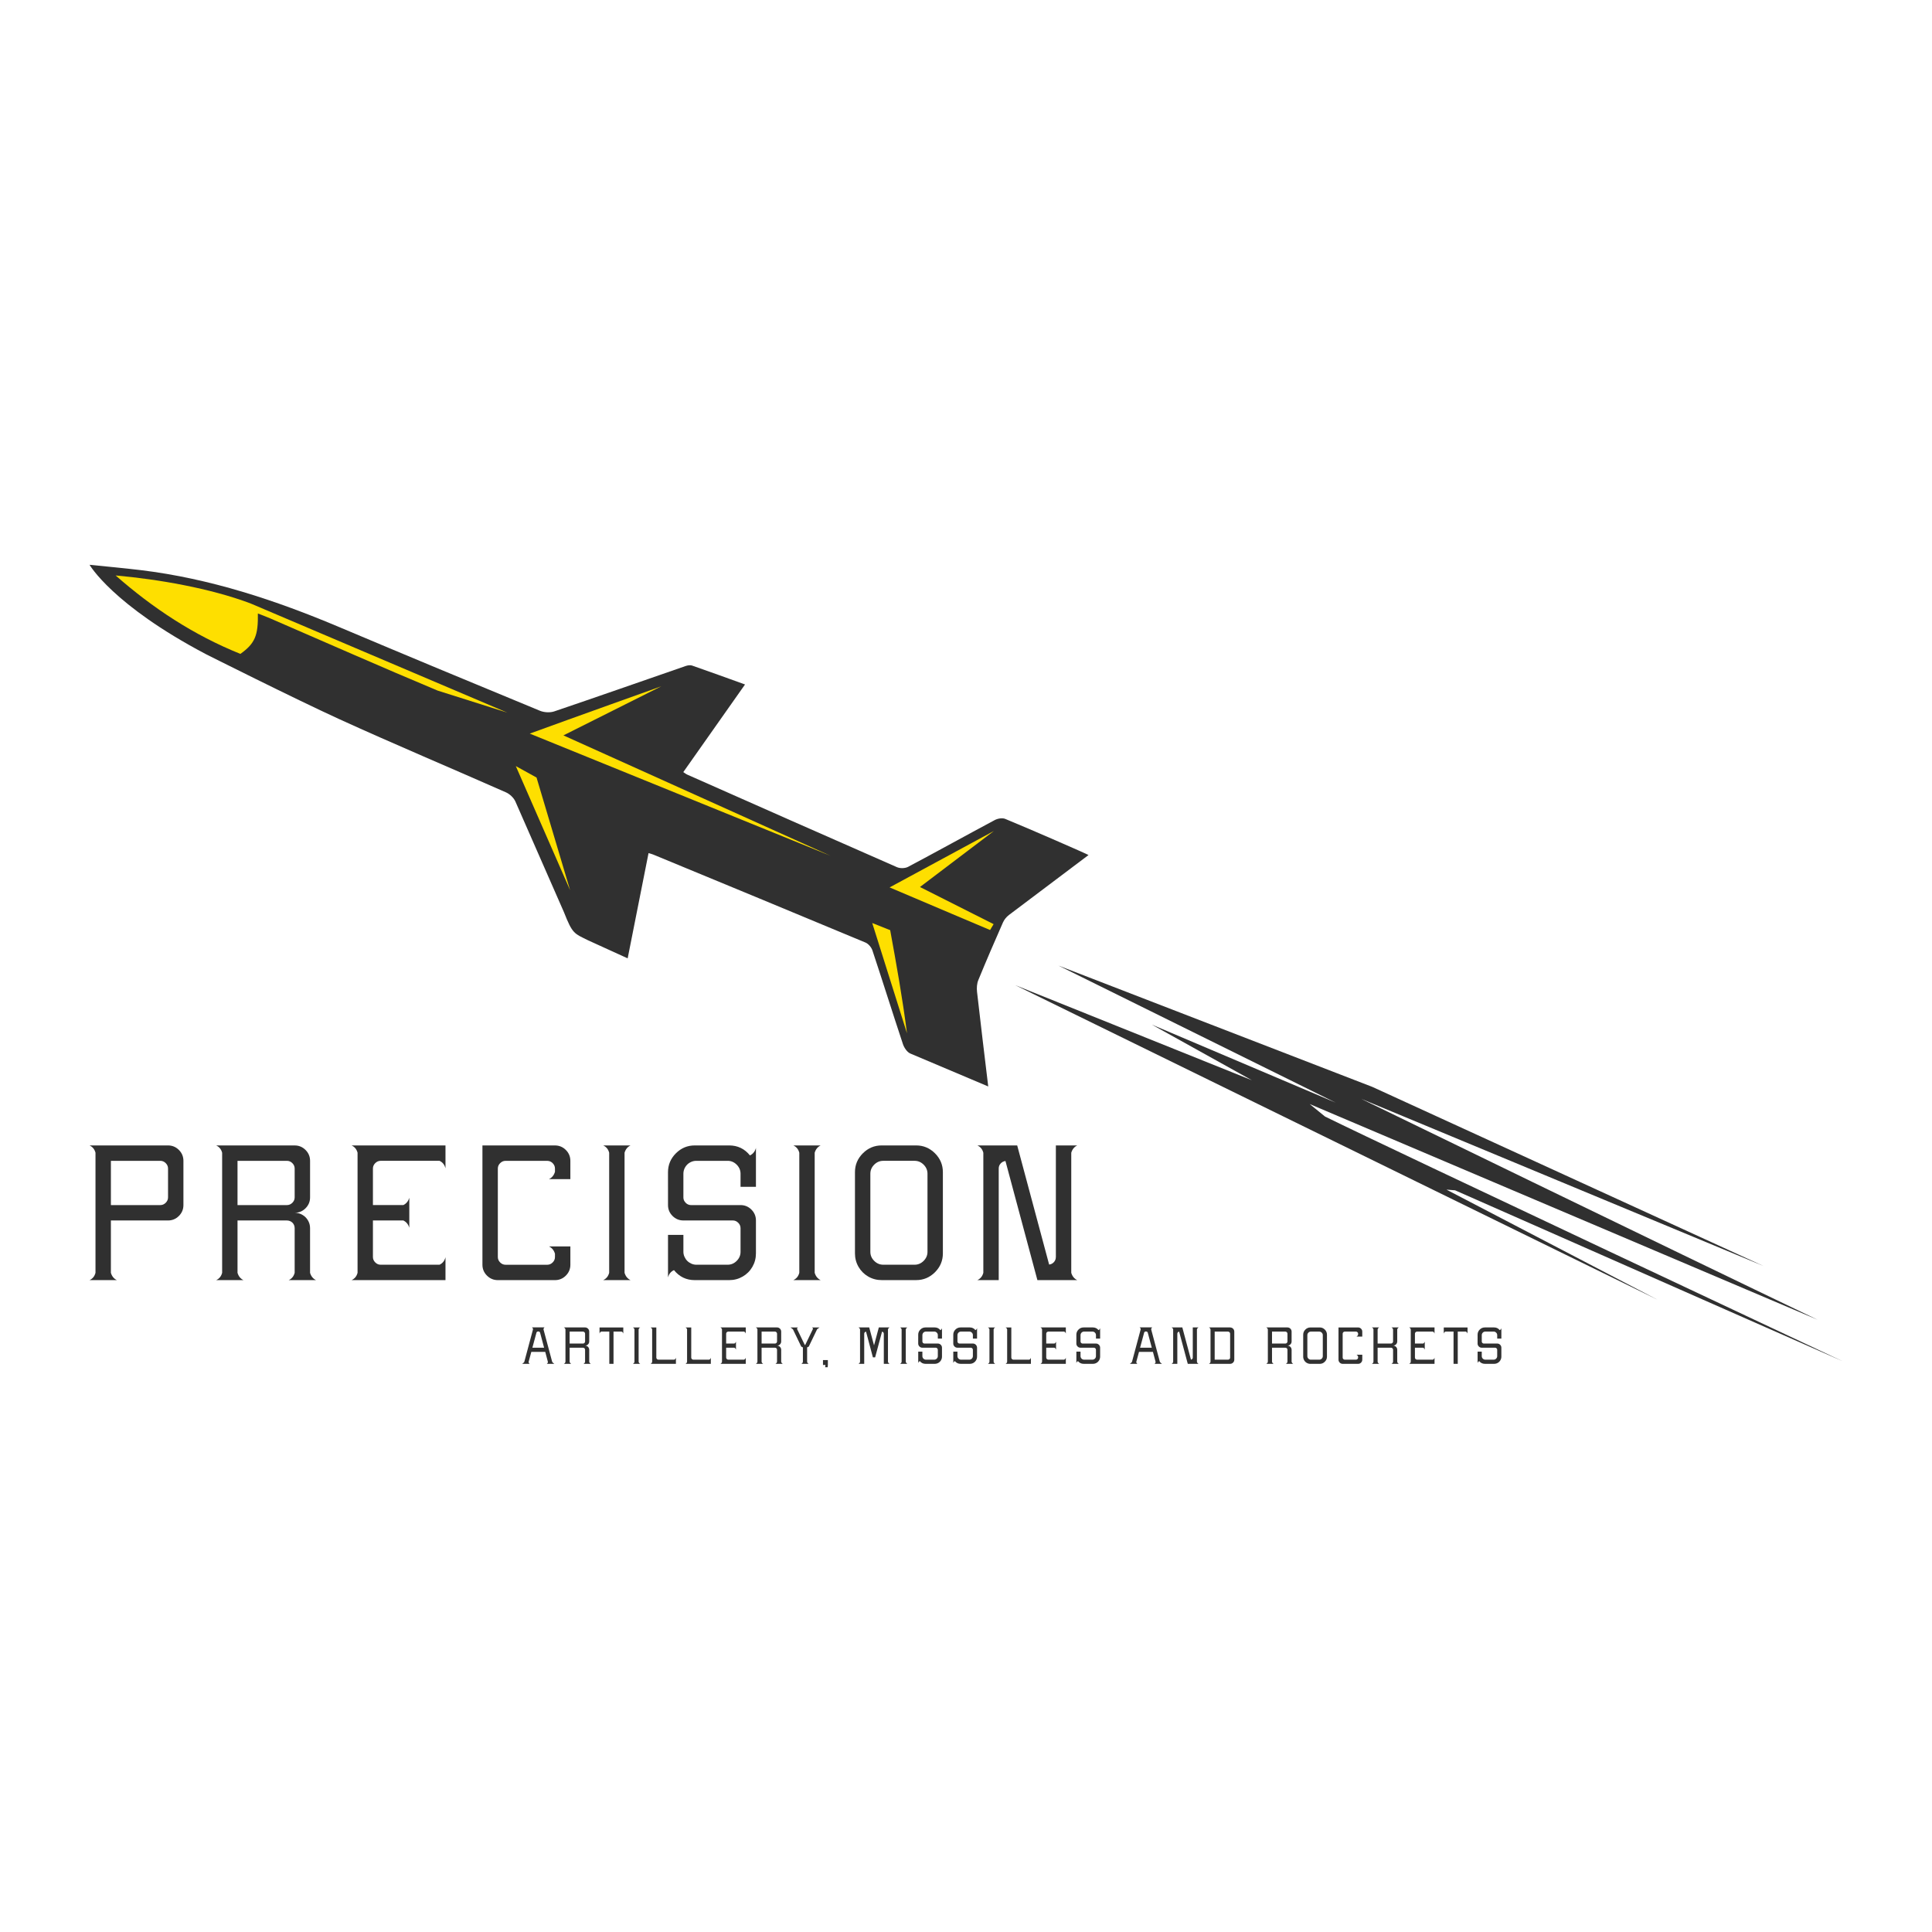 <?xml version="1.0" encoding="UTF-8"?>
<svg id="Camada_1" data-name="Camada 1" xmlns="http://www.w3.org/2000/svg" xmlns:xlink="http://www.w3.org/1999/xlink" viewBox="0 0 180 180">
  <defs>
    <clipPath id="clippath">
      <rect x="8.344" y="52.625" width="163.312" height="74.75" style="fill: none;"/>
    </clipPath>
  </defs>
  <g style="clip-path: url(#clippath);">
    <path d="M154.427,121.09l-59.832-29.302c7.289,2.929,22.042,8.856,22.042,8.856l-9.314-5.178,17.121,7.266-25.821-12.766,29.236,11.298,36.431,16.682-37.493-15.58s28.459,13.844,42.557,20.598c-15.777-6.7-31.554-13.4-47.331-20.101l1.422,1.16c5.9,2.916,48.212,22.792,48.212,22.792,0,0-35.013-15.434-36.095-15.918l-.798-.062,19.663,10.255Z" style="fill: #303030;"/>
    <path d="M69.411,63.772c-1.952,2.772-3.836,5.446-5.75,8.163,.118,.076,.239,.176,.377,.238,6.505,2.881,13.01,5.763,19.527,8.618,.292,.128,.761,.119,1.04-.029,2.702-1.433,5.377-2.918,8.075-4.359,.272-.145,.702-.22,.97-.11,2.501,1.029,7.619,3.269,7.765,3.369l-7.418,5.588c-.231,.177-.44,.434-.557,.7-.784,1.779-1.556,3.565-2.293,5.364-.135,.329-.16,.738-.119,1.097,.327,2.9,.682,5.796,1.043,8.812l-7.27-3.074c-.301-.136-.567-.541-.679-.878-.964-2.902-1.877-5.822-2.841-8.724-.096-.289-.374-.618-.65-.733-6.588-2.75-13.186-5.474-19.783-8.201-.129-.053-.268-.084-.425-.132-.644,3.246-1.282,6.468-1.945,9.807l-3.707-1.69c-1.272-.635-1.428-.571-2.222-2.594l-4.54-10.349c-.161-.342-.519-.677-.868-.832-5.162-2.282-10.368-4.467-15.503-6.809-4.204-1.918-12.462-6.07-12.462-6.07-8.695-4.582-10.833-8.324-10.833-8.324,1.591,.164,3.186,.306,4.773,.498,6.464,.782,12.57,2.805,18.538,5.326,6.204,2.62,12.424,5.206,18.649,7.775,.392,.162,.94,.193,1.339,.058,4.086-1.383,8.157-2.816,12.235-4.225,.186-.064,.426-.105,.602-.044,1.61,.56,3.213,1.144,4.934,1.763" style="fill: #303030;"/>
    <path d="M15.655,106.717c.394,0,.732,.141,1.013,.421,.281,.281,.421,.619,.421,1.013v4.123c0,.394-.141,.732-.421,1.013-.281,.281-.619,.421-1.013,.421h-5.324v4.876c.095,.323,.281,.55,.556,.681h-2.545c.287-.131,.472-.358,.555-.681v-11.186c-.084-.323-.268-.549-.555-.681h7.314m0,4.84v-2.689c0-.191-.072-.359-.215-.502-.143-.143-.311-.215-.502-.215h-4.607v4.123h4.607c.191,0,.359-.072,.502-.216,.143-.143,.215-.31,.215-.502" style="fill: #303030;"/>
    <path d="M28.887,118.585c.095,.323,.281,.55,.556,.681h-2.545c.287-.131,.471-.358,.555-.681v-4.159c0-.095-.018-.188-.053-.278-.036-.09-.087-.167-.153-.233-.066-.066-.143-.116-.233-.152-.09-.036-.182-.054-.278-.054h-4.607v4.876c.096,.323,.281,.55,.556,.681h-2.545c.287-.131,.472-.358,.556-.681v-11.186c-.084-.323-.269-.55-.556-.681h7.314c.395,0,.732,.141,1.013,.421,.281,.281,.421,.619,.421,1.013v3.405c0,.395-.141,.732-.421,1.013-.281,.281-.619,.421-1.013,.421,.107,0,.216,.012,.323,.036,.107,.024,.209,.059,.305,.107,.095,.048,.185,.105,.268,.17,.084,.066,.158,.141,.224,.224,.066,.084,.122,.174,.17,.269,.048,.096,.084,.197,.108,.305,.024,.107,.036,.215,.036,.323v4.159Zm-2.151-6.31c.191,0,.358-.072,.502-.215,.143-.143,.215-.311,.215-.502v-2.689c0-.191-.072-.358-.215-.502-.143-.143-.31-.215-.502-.215h-4.607v4.123h4.607Z" style="fill: #303030;"/>
    <path d="M41.505,108.151v.699c-.084-.335-.269-.567-.556-.699h-5.486c-.191,0-.358,.072-.502,.215-.143,.143-.216,.311-.216,.502v3.406h2.833c.275-.132,.46-.359,.556-.681v2.796c-.096-.323-.281-.549-.556-.681h-2.833v3.406c0,.191,.072,.358,.216,.502,.143,.143,.31,.216,.502,.216h5.486c.287-.132,.472-.364,.556-.7v2.134h-8.748c.287-.132,.472-.359,.556-.681v-11.186c-.084-.323-.269-.55-.556-.681h8.748v1.435Z" style="fill: #303030;"/>
    <path d="M51.706,116.809c-.096-.323-.281-.55-.556-.681h1.99v1.704c0,.394-.141,.732-.421,1.013-.281,.281-.619,.421-1.013,.421h-5.324c-.395,0-.732-.141-1.013-.421-.281-.281-.422-.619-.422-1.013v-11.114h6.758c.394,0,.732,.141,1.013,.421s.421,.618,.421,1.013v1.703h-1.99c.275-.131,.46-.358,.556-.681v-.304c0-.191-.072-.359-.215-.502-.143-.143-.311-.215-.502-.215h-3.889c-.192,0-.359,.072-.502,.215-.143,.143-.215,.311-.215,.502v8.246c0,.191,.072,.358,.215,.502,.143,.143,.31,.216,.502,.216h3.889c.191,0,.359-.072,.502-.216,.143-.143,.215-.31,.215-.502v-.305Z" style="fill: #303030;"/>
    <path d="M56.199,106.717h2.545c-.275,.132-.46,.358-.556,.681v11.186c.095,.323,.281,.55,.556,.681h-2.545c.287-.131,.472-.358,.556-.681v-11.186c-.084-.323-.269-.55-.556-.681" style="fill: #303030;"/>
    <path d="M62.236,110.571v-1.362c0-.681,.245-1.267,.735-1.757,.49-.49,1.076-.735,1.757-.735h3.209c.789,0,1.434,.311,1.936,.932,.287-.143,.472-.377,.556-.699v3.621h-1.435v-1.219c0-.323-.12-.603-.358-.842-.239-.239-.52-.359-.842-.359h-2.922c-.216,0-.416,.054-.601,.162-.185,.107-.331,.254-.439,.439s-.162,.385-.162,.6v2.205c0,.132,.033,.252,.099,.359,.066,.107,.152,.194,.26,.26,.107,.066,.227,.099,.359,.099h4.607c.395,0,.732,.141,1.013,.421,.281,.281,.421,.619,.421,1.013v3.066c0,.454-.11,.872-.331,1.255-.221,.383-.523,.684-.905,.905-.383,.221-.801,.331-1.255,.331h-3.209c-.788,0-1.434-.31-1.936-.932-.287,.132-.473,.359-.556,.681v-3.962h1.434v1.577c0,.155,.033,.308,.099,.458s.152,.278,.26,.385c.107,.107,.236,.194,.385,.26,.149,.066,.301,.099,.458,.099h2.922c.323,0,.603-.119,.842-.358,.239-.239,.358-.52,.358-.843v-2.205c0-.191-.072-.358-.215-.502-.143-.144-.311-.216-.502-.216h-4.607c-.394,0-.732-.14-1.013-.421-.281-.281-.421-.618-.421-1.013v-1.703Z" style="fill: #303030;"/>
    <path d="M73.913,106.717h2.545c-.275,.132-.46,.358-.556,.681v11.186c.095,.323,.281,.55,.556,.681h-2.545c.287-.131,.472-.358,.556-.681v-11.186c-.084-.323-.269-.55-.556-.681" style="fill: #303030;"/>
    <path d="M85.355,106.717c.681,0,1.266,.245,1.756,.735,.49,.49,.735,1.076,.735,1.757v7.564c0,.681-.245,1.267-.735,1.757-.49,.49-1.076,.735-1.756,.735h-3.209c-.454,0-.872-.11-1.255-.331-.383-.221-.684-.523-.905-.906-.221-.382-.331-.8-.331-1.255v-7.565c0-.681,.245-1.266,.735-1.756,.489-.49,1.076-.735,1.756-.735h3.209Zm1.057,9.913v-7.278c0-.323-.12-.604-.358-.843-.239-.239-.52-.358-.843-.358h-2.922c-.323,0-.604,.12-.842,.358-.239,.239-.358,.52-.358,.843v7.278c0,.323,.119,.604,.358,.842,.239,.239,.52,.359,.842,.359h2.922c.323,0,.604-.12,.843-.359,.239-.239,.358-.52,.358-.842" style="fill: #303030;"/>
    <path d="M91.615,118.584v-11.186c-.084-.323-.269-.55-.556-.681h3.711l2.975,11.097c.12-.012,.227-.051,.323-.117,.095-.065,.17-.149,.224-.251,.054-.101,.081-.212,.081-.331v-10.398h1.99c-.275,.132-.46,.359-.556,.681v11.186c.095,.323,.281,.55,.556,.681h-3.711l-2.976-11.097c-.179,.024-.329,.102-.448,.233-.12,.131-.179,.287-.179,.466v10.397h-1.99c.287-.131,.472-.358,.556-.681" style="fill: #303030;"/>
    <path d="M51.496,127.065h-.552c.068-.045,.102-.107,.102-.184l-.247-.93h-1.297l-.252,.93c0,.077,.034,.139,.101,.184h-.702c.1-.065,.166-.126,.198-.184l-.048,.184,.857-3.202c.006-.035,0-.072-.02-.111-.02-.039-.047-.068-.083-.087h1.187c-.033,.019-.058,.048-.078,.087-.02,.038-.028,.076-.024,.111l.857,3.202h.15c-.097-.065-.163-.126-.199-.184l.049,.184Zm-1.894-1.502h1.09l-.378-1.419c-.035-.065-.092-.096-.17-.095-.077,.002-.131,.033-.16,.095l-.383,1.419Z" style="fill: #303030;"/>
    <path d="M54.898,126.881c.026,.087,.076,.148,.15,.184h-.688c.077-.036,.127-.097,.15-.184v-1.124c0-.026-.005-.051-.015-.075-.009-.024-.024-.045-.041-.064-.018-.018-.038-.031-.063-.041-.024-.009-.049-.014-.075-.014h-1.245v1.318c.026,.087,.076,.148,.15,.184h-.688c.077-.036,.127-.097,.15-.184v-3.023c-.023-.087-.073-.148-.15-.184h1.975c.107,0,.198,.038,.274,.114,.076,.076,.114,.168,.114,.274v.92c0,.107-.038,.198-.114,.274-.076,.076-.167,.114-.274,.114,.029,0,.058,.003,.087,.009,.029,.007,.057,.016,.083,.029,.026,.013,.05,.028,.073,.046,.022,.018,.043,.038,.06,.061,.018,.022,.033,.047,.046,.072,.013,.026,.023,.053,.029,.083,.007,.029,.01,.058,.01,.087v1.124Zm-.581-1.705c.051,0,.097-.02,.136-.058,.038-.038,.058-.084,.058-.136v-.726c0-.051-.02-.097-.058-.136-.039-.038-.085-.058-.136-.058h-1.245v1.114h1.245Z" style="fill: #303030;"/>
    <path d="M58.071,123.675v.577c-.022-.091-.073-.153-.15-.189h-.761v3.003h-.392v-3.003h-.761c-.078,.036-.128,.099-.15,.189v-.577h2.213Z" style="fill: #303030;"/>
    <path d="M58.961,123.675h.688c-.074,.036-.124,.097-.15,.184v3.023c.026,.087,.076,.148,.15,.184h-.688c.078-.036,.128-.097,.15-.184v-3.023c-.022-.087-.072-.148-.15-.184" style="fill: #303030;"/>
    <path d="M60.611,123.675h.537v2.809c0,.051,.02,.097,.058,.136,.038,.038,.084,.058,.136,.058h1.482c.078-.036,.127-.099,.15-.189v.577h-2.364c.078-.036,.128-.097,.15-.184v-3.023c-.022-.087-.072-.148-.15-.184" style="fill: #303030;"/>
    <path d="M63.864,123.675h.537v2.809c0,.051,.02,.097,.058,.136,.038,.038,.084,.058,.136,.058h1.482c.078-.036,.127-.099,.15-.189v.577h-2.364c.078-.036,.128-.097,.15-.184v-3.023c-.022-.087-.072-.148-.15-.184" style="fill: #303030;"/>
    <path d="M69.48,124.062v.189c-.022-.09-.073-.153-.15-.189h-1.482c-.052,0-.097,.02-.136,.058-.038,.038-.058,.084-.058,.135v.921h.765c.074-.036,.124-.097,.15-.185v.756c-.026-.087-.076-.149-.15-.184h-.765v.92c0,.051,.02,.097,.058,.136,.038,.038,.084,.058,.136,.058h1.482c.077-.035,.128-.098,.15-.189v.577h-2.364c.078-.036,.128-.097,.15-.185v-3.022c-.022-.087-.072-.148-.15-.184h2.364v.387Z" style="fill: #303030;"/>
    <path d="M72.783,126.881c.026,.087,.076,.148,.15,.184h-.688c.077-.036,.127-.097,.15-.184v-1.124c0-.026-.005-.051-.015-.075-.009-.024-.024-.045-.041-.064-.018-.018-.038-.031-.063-.041-.024-.009-.049-.014-.075-.014h-1.245v1.318c.026,.087,.076,.148,.15,.184h-.688c.077-.036,.127-.097,.15-.184v-3.023c-.023-.087-.073-.148-.15-.184h1.976c.106,0,.197,.038,.273,.114,.076,.076,.114,.168,.114,.274v.92c0,.107-.038,.198-.114,.274-.076,.076-.167,.114-.273,.114,.029,0,.058,.003,.087,.009,.029,.007,.056,.016,.082,.029,.026,.013,.05,.028,.073,.046,.022,.018,.043,.038,.06,.061,.018,.022,.033,.047,.046,.072,.013,.026,.023,.053,.029,.083,.007,.029,.01,.058,.01,.087v1.124Zm-.581-1.705c.051,0,.097-.02,.136-.058,.038-.038,.058-.084,.058-.136v-.726c0-.051-.02-.097-.058-.136-.039-.038-.085-.058-.136-.058h-1.245v1.114h1.245Z" style="fill: #303030;"/>
    <path d="M75.657,123.675h.552l-.092,.184c.055-.055,.135-.116,.242-.184h-.15l-.857,1.782-.155,.078v1.351c.023,.084,.071,.143,.145,.179h-.683c.074-.036,.123-.095,.145-.179v-1.351l-.155-.078-.857-1.782,.087,.184c-.052-.055-.131-.116-.237-.184h.702c-.045,.029-.076,.07-.093,.121l.727,1.506h.044l.726-1.506c-.016-.051-.047-.092-.092-.121" style="fill: #303030;"/>
    <path d="M76.903,127.172h-.228v-.455h.456v.455c0,.074-.007,.143-.02,.208h-.237c.016-.058,.026-.128,.029-.208" style="fill: #303030;"/>
    <path d="M80.129,126.881v-3.022c-.022-.087-.072-.149-.15-.185h1.003l.45,1.671,.446-1.671h1.007c-.077,.036-.129,.097-.155,.185v3.022c.026,.087,.078,.149,.155,.184h-.542v-2.809c0-.048-.016-.09-.049-.126-.032-.036-.071-.057-.116-.063l-.644,2.393h-.208l-.639-2.393c-.049,.006-.089,.027-.121,.063-.032,.036-.049,.077-.049,.126v2.809h-.537c.078-.035,.128-.097,.15-.184" style="fill: #303030;"/>
    <path d="M83.852,123.675h.688c-.074,.036-.124,.097-.15,.184v3.023c.026,.087,.076,.148,.15,.184h-.688c.078-.036,.128-.097,.15-.184v-3.023c-.022-.087-.072-.148-.15-.184" style="fill: #303030;"/>
    <path d="M85.548,124.716v-.368c0-.185,.066-.343,.199-.475,.133-.133,.29-.199,.475-.199h.867c.213,0,.387,.084,.523,.252,.077-.038,.127-.101,.15-.189v.978h-.387v-.329c0-.087-.033-.163-.097-.228-.064-.064-.14-.097-.227-.097h-.79c-.058,0-.112,.014-.162,.043-.05,.029-.089,.069-.118,.119-.029,.05-.044,.104-.044,.162v.596c0,.036,.009,.068,.026,.097,.018,.029,.041,.053,.07,.07,.029,.018,.061,.027,.097,.027h1.245c.106,0,.197,.038,.273,.114,.076,.076,.114,.167,.114,.274v.828c0,.123-.03,.236-.09,.339-.059,.103-.141,.185-.244,.245-.103,.06-.217,.09-.339,.09h-.867c-.213,0-.387-.084-.523-.252-.078,.036-.128,.097-.15,.184v-1.07h.387v.426c0,.043,.009,.083,.026,.124,.018,.041,.041,.075,.07,.104s.064,.053,.104,.07c.041,.018,.082,.026,.124,.026h.79c.087,0,.163-.032,.227-.097,.065-.064,.097-.141,.097-.228v-.596c0-.051-.02-.097-.058-.135-.039-.039-.085-.058-.136-.058h-1.245c-.107,0-.198-.038-.274-.114-.076-.076-.114-.167-.114-.273v-.46Z" style="fill: #303030;"/>
    <path d="M88.815,124.716v-.368c0-.185,.066-.343,.199-.475,.132-.133,.29-.199,.475-.199h.867c.213,0,.387,.084,.523,.252,.077-.038,.127-.101,.15-.189v.978h-.387v-.329c0-.087-.032-.163-.097-.228-.064-.064-.14-.097-.227-.097h-.79c-.058,0-.112,.014-.162,.043-.05,.029-.089,.069-.118,.119-.029,.05-.044,.104-.044,.162v.596c0,.036,.009,.068,.026,.097,.018,.029,.041,.053,.07,.07,.029,.018,.061,.027,.097,.027h1.245c.106,0,.197,.038,.273,.114,.076,.076,.114,.167,.114,.274v.828c0,.123-.03,.236-.09,.339-.059,.103-.141,.185-.244,.245-.103,.06-.217,.09-.339,.09h-.867c-.213,0-.387-.084-.523-.252-.078,.036-.128,.097-.15,.184v-1.07h.387v.426c0,.043,.009,.083,.026,.124,.018,.041,.041,.075,.07,.104s.064,.053,.104,.07c.041,.018,.082,.026,.124,.026h.79c.087,0,.163-.032,.227-.097,.065-.064,.097-.141,.097-.228v-.596c0-.051-.02-.097-.058-.135-.039-.039-.085-.058-.136-.058h-1.245c-.107,0-.198-.038-.274-.114-.076-.076-.114-.167-.114-.273v-.46Z" style="fill: #303030;"/>
    <path d="M92.035,123.675h.688c-.074,.036-.124,.097-.15,.184v3.023c.026,.087,.076,.148,.15,.184h-.688c.078-.036,.128-.097,.15-.184v-3.023c-.022-.087-.072-.148-.15-.184" style="fill: #303030;"/>
    <path d="M93.685,123.675h.537v2.809c0,.051,.02,.097,.058,.136,.039,.038,.084,.058,.136,.058h1.482c.078-.036,.128-.099,.15-.189v.577h-2.364c.078-.036,.128-.097,.15-.184v-3.023c-.022-.087-.072-.148-.15-.184" style="fill: #303030;"/>
    <path d="M99.301,124.062v.189c-.022-.09-.072-.153-.15-.189h-1.482c-.052,0-.097,.02-.136,.058-.038,.038-.058,.084-.058,.135v.921h.765c.074-.036,.124-.097,.15-.185v.756c-.026-.087-.076-.149-.15-.184h-.765v.92c0,.051,.02,.097,.058,.136,.039,.038,.084,.058,.136,.058h1.482c.078-.035,.128-.098,.15-.189v.577h-2.364c.078-.036,.128-.097,.15-.185v-3.022c-.022-.087-.072-.148-.15-.184h2.364v.387Z" style="fill: #303030;"/>
    <path d="M100.282,124.716v-.368c0-.185,.066-.343,.199-.475,.133-.133,.29-.199,.475-.199h.867c.213,0,.387,.084,.523,.252,.077-.038,.127-.101,.15-.189v.978h-.387v-.329c0-.087-.032-.163-.097-.228-.064-.064-.14-.097-.227-.097h-.79c-.058,0-.112,.014-.162,.043-.05,.029-.089,.069-.118,.119-.029,.05-.044,.104-.044,.162v.596c0,.036,.009,.068,.026,.097,.018,.029,.041,.053,.07,.07,.029,.018,.061,.027,.097,.027h1.245c.106,0,.197,.038,.273,.114,.076,.076,.114,.167,.114,.274v.828c0,.123-.03,.236-.09,.339-.059,.103-.141,.185-.244,.245-.103,.06-.217,.09-.339,.09h-.867c-.213,0-.387-.084-.523-.252-.078,.036-.128,.097-.15,.184v-1.07h.387v.426c0,.043,.009,.083,.026,.124,.018,.041,.041,.075,.07,.104s.064,.053,.104,.07c.041,.018,.082,.026,.124,.026h.79c.087,0,.163-.032,.227-.097,.065-.064,.097-.141,.097-.228v-.596c0-.051-.02-.097-.058-.135-.039-.039-.085-.058-.136-.058h-1.245c-.107,0-.198-.038-.274-.114-.076-.076-.114-.167-.114-.273v-.46Z" style="fill: #303030;"/>
    <path d="M108.113,127.065h-.552c.068-.045,.102-.107,.102-.184l-.247-.93h-1.298l-.252,.93c0,.077,.034,.139,.101,.184h-.702c.1-.065,.166-.126,.198-.184l-.048,.184,.857-3.202c.006-.035,0-.072-.02-.111-.019-.039-.047-.068-.083-.087h1.187c-.033,.019-.058,.048-.078,.087-.02,.038-.028,.076-.024,.111l.857,3.202h.15c-.097-.065-.163-.126-.199-.184l.049,.184Zm-1.894-1.502h1.09l-.378-1.419c-.036-.065-.092-.096-.17-.095-.077,.002-.131,.033-.16,.095l-.383,1.419Z" style="fill: #303030;"/>
    <path d="M109.301,126.881v-3.022c-.022-.087-.072-.149-.15-.185h1.003l.804,2.998c.033-.003,.061-.013,.087-.032,.026-.018,.046-.04,.061-.068,.014-.027,.022-.058,.022-.089v-2.81h.537c-.074,.036-.124,.097-.15,.185v3.022c.026,.087,.076,.149,.15,.184h-1.003l-.804-2.998c-.049,.006-.088,.027-.121,.063-.032,.036-.049,.077-.049,.126v2.809h-.537c.078-.035,.128-.097,.15-.184" style="fill: #303030;"/>
    <path d="M114.608,123.675c.071,0,.137,.018,.196,.053,.059,.035,.107,.083,.141,.143,.034,.06,.051,.124,.051,.191v2.615c0,.107-.038,.198-.114,.274-.076,.076-.167,.114-.274,.114h-1.976c.078-.036,.128-.097,.15-.185v-3.022c-.022-.087-.072-.148-.15-.184h1.976Zm0,2.809v-2.228c0-.051-.02-.097-.058-.135-.038-.038-.084-.058-.136-.058h-1.245v2.615h1.245c.052,0,.097-.019,.136-.058,.039-.039,.058-.085,.058-.136" style="fill: #303030;"/>
    <path d="M120.337,126.881c.026,.087,.076,.148,.15,.184h-.688c.078-.036,.128-.097,.15-.184v-1.124c0-.026-.005-.051-.014-.075-.009-.024-.024-.045-.041-.064-.018-.018-.038-.031-.063-.041-.024-.009-.049-.014-.075-.014h-1.245v1.318c.026,.087,.076,.148,.15,.184h-.688c.077-.036,.127-.097,.15-.184v-3.023c-.023-.087-.073-.148-.15-.184h1.975c.107,0,.198,.038,.274,.114,.076,.076,.114,.168,.114,.274v.92c0,.107-.038,.198-.114,.274-.076,.076-.167,.114-.274,.114,.029,0,.058,.003,.087,.009,.029,.007,.057,.016,.083,.029,.026,.013,.05,.028,.073,.046,.022,.018,.043,.038,.06,.061,.018,.022,.033,.047,.046,.072,.013,.026,.023,.053,.029,.083,.007,.029,.01,.058,.01,.087v1.124Zm-.581-1.705c.051,0,.097-.02,.136-.058,.038-.038,.057-.084,.057-.136v-.726c0-.051-.019-.097-.057-.136-.039-.038-.085-.058-.136-.058h-1.245v1.114h1.245Z" style="fill: #303030;"/>
    <path d="M122.956,123.675c.184,0,.342,.066,.475,.199,.133,.133,.199,.291,.199,.475v2.044c0,.185-.066,.343-.199,.475-.133,.133-.29,.199-.475,.199h-.867c-.123,0-.236-.03-.339-.089-.103-.06-.185-.141-.244-.245-.06-.103-.09-.216-.09-.339v-2.044c0-.184,.066-.342,.199-.475,.133-.133,.291-.199,.475-.199h.867Zm.286,2.679v-1.966c0-.087-.032-.163-.097-.228-.065-.065-.141-.097-.228-.097h-.79c-.087,0-.163,.032-.227,.097-.065,.065-.097,.141-.097,.228v1.966c0,.087,.032,.163,.097,.228,.064,.065,.14,.097,.227,.097h.79c.087,0,.163-.032,.228-.097,.064-.065,.097-.141,.097-.228" style="fill: #303030;"/>
    <path d="M126.533,126.402c-.026-.087-.076-.149-.15-.184h.537v.46c0,.107-.038,.198-.114,.274-.076,.076-.167,.114-.274,.114h-1.439c-.106,0-.197-.038-.274-.114-.076-.076-.114-.167-.114-.274v-3.002h1.826c.106,0,.197,.038,.274,.114,.076,.076,.114,.167,.114,.274v.46h-.537c.074-.036,.124-.097,.15-.185v-.083c0-.051-.02-.097-.058-.135-.039-.038-.084-.058-.136-.058h-1.051c-.052,0-.097,.02-.136,.058-.039,.038-.058,.084-.058,.135v2.228c0,.051,.02,.097,.058,.135,.038,.039,.084,.058,.136,.058h1.051c.052,0,.097-.019,.136-.058,.039-.038,.058-.084,.058-.135v-.083Z" style="fill: #303030;"/>
    <path d="M128.35,125.176h1.245c.051,0,.097-.02,.136-.058,.038-.038,.058-.084,.058-.136v-1.124c-.023-.087-.073-.148-.15-.184h.688c-.074,.036-.124,.097-.15,.184v1.124c0,.068-.017,.132-.051,.191-.034,.06-.081,.107-.141,.143-.06,.035-.125,.053-.196,.053,.106,0,.198,.038,.274,.114,.076,.076,.114,.167,.114,.274v1.124c.026,.087,.076,.149,.15,.184h-.688c.077-.035,.127-.097,.15-.184v-1.124c0-.036-.009-.068-.027-.097-.018-.029-.041-.052-.07-.07-.029-.018-.061-.027-.097-.027h-1.245v1.318c.026,.087,.076,.148,.15,.184h-.688c.077-.036,.128-.097,.15-.184v-3.023c-.022-.087-.073-.148-.15-.184h.688c-.074,.036-.124,.097-.15,.184v1.318Z" style="fill: #303030;"/>
    <path d="M133.652,124.062v.189c-.022-.09-.072-.153-.15-.189h-1.482c-.052,0-.097,.02-.136,.058-.038,.038-.058,.084-.058,.135v.921h.765c.074-.036,.124-.097,.15-.185v.756c-.026-.087-.076-.149-.15-.184h-.765v.92c0,.051,.02,.097,.058,.136,.039,.038,.084,.058,.136,.058h1.482c.078-.035,.128-.098,.15-.189v.577h-2.364c.078-.036,.128-.097,.15-.185v-3.022c-.022-.087-.072-.148-.15-.184h2.364v.387Z" style="fill: #303030;"/>
    <path d="M136.727,123.675v.577c-.022-.091-.073-.153-.15-.189h-.761v3.003h-.392v-3.003h-.761c-.078,.036-.128,.099-.15,.189v-.577h2.213Z" style="fill: #303030;"/>
    <path d="M137.664,124.716v-.368c0-.185,.066-.343,.199-.475,.133-.133,.29-.199,.475-.199h.867c.213,0,.387,.084,.523,.252,.077-.038,.127-.101,.15-.189v.978h-.387v-.329c0-.087-.033-.163-.097-.228-.064-.064-.14-.097-.227-.097h-.79c-.058,0-.112,.014-.162,.043-.05,.029-.089,.069-.118,.119-.029,.05-.044,.104-.044,.162v.596c0,.036,.009,.068,.026,.097,.018,.029,.041,.053,.07,.07,.029,.018,.061,.027,.097,.027h1.245c.106,0,.197,.038,.273,.114,.076,.076,.114,.167,.114,.274v.828c0,.123-.03,.236-.09,.339-.059,.103-.141,.185-.244,.245-.103,.06-.217,.09-.339,.09h-.867c-.213,0-.387-.084-.523-.252-.078,.036-.128,.097-.15,.184v-1.07h.387v.426c0,.043,.009,.083,.026,.124,.018,.041,.041,.075,.07,.104s.064,.053,.104,.07c.041,.018,.082,.026,.124,.026h.79c.087,0,.163-.032,.227-.097,.065-.064,.097-.141,.097-.228v-.596c0-.051-.02-.097-.058-.135-.039-.039-.085-.058-.136-.058h-1.245c-.107,0-.198-.038-.274-.114-.076-.076-.114-.167-.114-.273v-.46Z" style="fill: #303030;"/>
    <path d="M40.778,64.343c-5.228-2.185-10.409-4.483-15.61-6.733-.408-.176-.828-.329-1.143-.454,.035,2.042-.259,2.789-1.627,3.766-4.356-1.748-8.186-4.282-11.625-7.308,4.001,.36,8.764,1.183,12.541,2.595l23.947,10.184-6.483-2.051Z" style="fill: #fedf00;"/>
    <path d="M49.357,68.348c3.866-1.412,12.256-4.407,12.256-4.407-2.873,1.426-6.12,3.083-9.121,4.573,7.135,3.213,24.882,11.218,24.882,11.218l-28.016-11.384Z" style="fill: #fedf00;"/>
    <path d="M85.711,82.64l6.861,3.46-.328,.548s-6.237-2.635-9.361-3.97l9.712-5.254-6.884,5.217Z" style="fill: #fedf00;"/>
    <path d="M81.264,85.996c1.181,3.748,2.12,6.728,3.238,10.275-.41-3.222-.982-6.417-1.566-9.61l-1.671-.665Z" style="fill: #fedf00;"/>
    <polygon points="48.057 71.375 53.116 82.939 49.988 72.441 48.057 71.375" style="fill: #fedf00;"/>
  </g>
</svg>